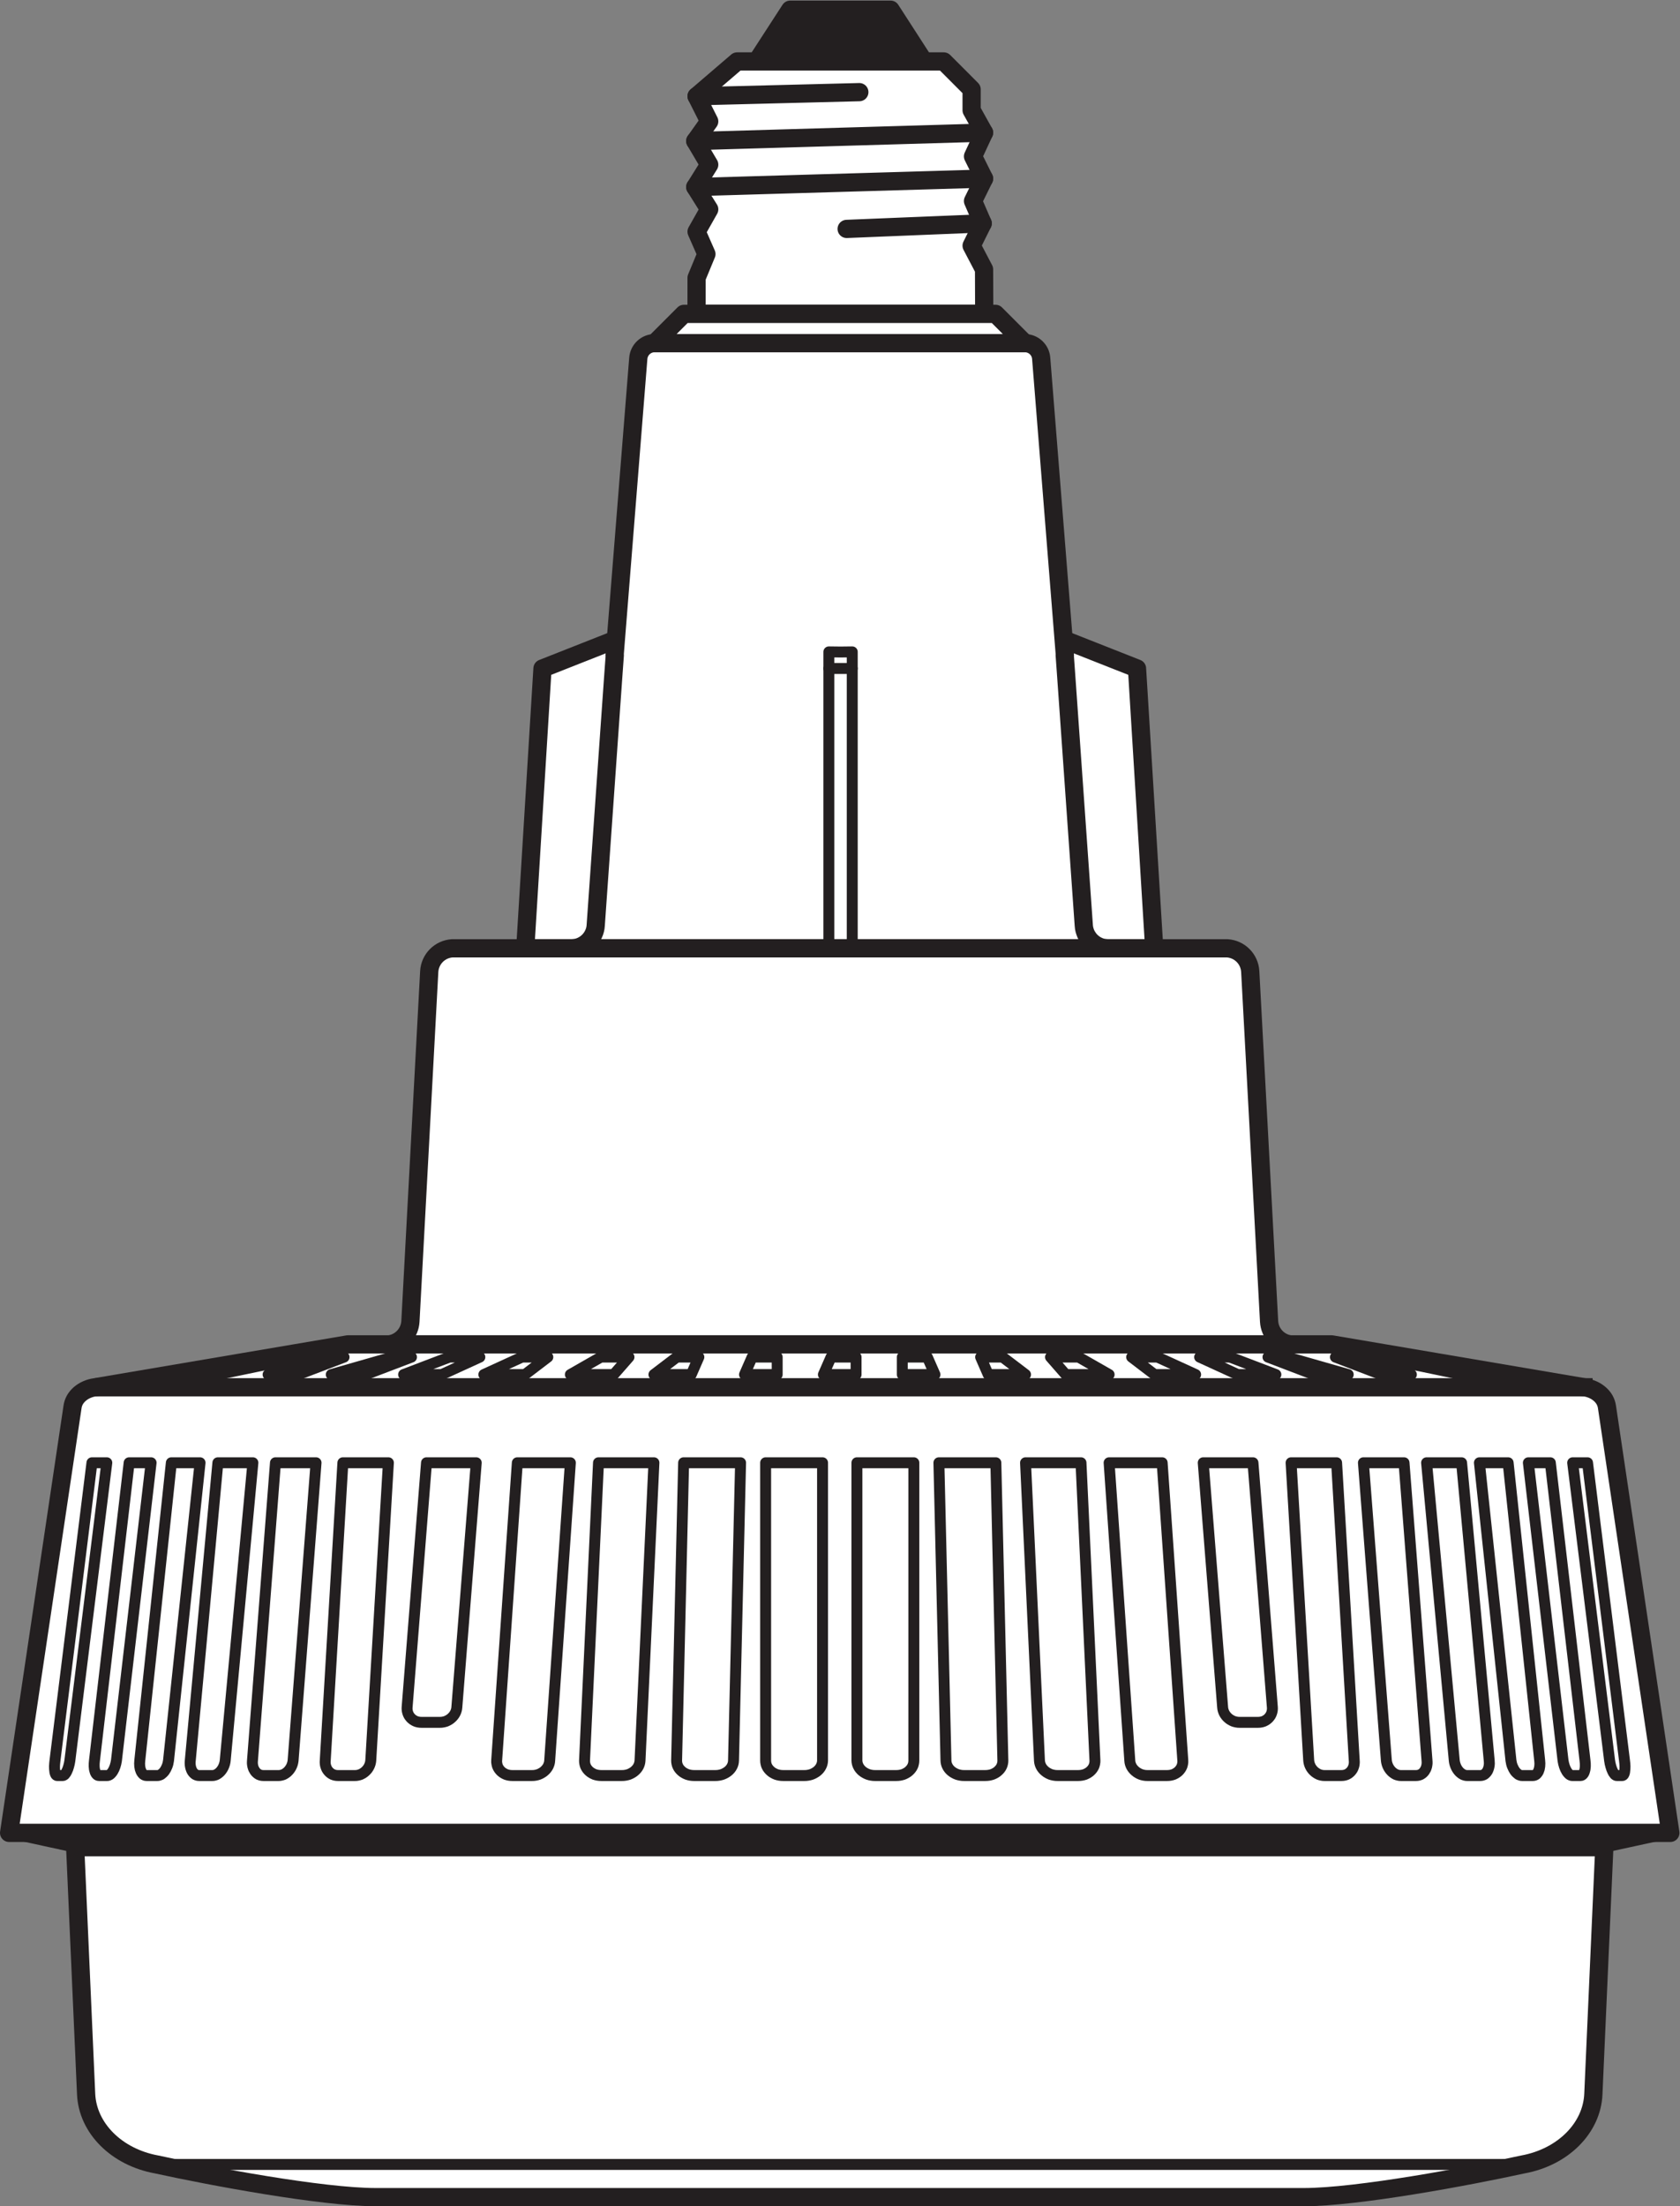 <?xml version="1.0" encoding="UTF-8" standalone="no"?>
<svg
   xmlns:dc="http://purl.org/dc/elements/1.1/"
   xmlns:cc="http://creativecommons.org/ns#"
   xmlns:rdf="http://www.w3.org/1999/02/22-rdf-syntax-ns#"
   xmlns:svg="http://www.w3.org/2000/svg"
   xmlns="http://www.w3.org/2000/svg"
   viewBox="0 0 87.107 114.333"
   height="114.333"
   width="87.107"
   xml:space="preserve"
   id="svg2"
   version="1.1"><rect x="0" y="0" width="87.107" height="114.333" fill="#808080" stroke="none"/><defs
     id="defs6" /><g
     transform="matrix(1.333,0,0,-1.333,0,114.333)"
     id="g10"><g
       transform="scale(0.1)"
       id="g12"><path
         id="path14"
         style="fill:#ffffff;fill-opacity:1;fill-rule:nonzero;stroke:none"
         d="m 448.953,489.043 -6.691,108.785 -28.121,11.09 H 239.133 l -28.121,-11.09 -6.699,-108.785 h 244.64" /><path
         id="path16"
         style="fill:none;stroke:#231f20;stroke-width:7.087;stroke-linecap:round;stroke-linejoin:round;stroke-miterlimit:10;stroke-dasharray:none;stroke-opacity:1"
         d="m 448.953,489.043 -6.691,108.785 -28.121,11.09 H 239.133 l -28.121,-11.09 -6.699,-108.785 z" /><path
         id="path18"
         style="fill:none;stroke:#231f20;stroke-width:4.252;stroke-linecap:round;stroke-linejoin:round;stroke-miterlimit:10;stroke-dasharray:none;stroke-opacity:1"
         d="m 3.539,145.16 12.102,-2.621 c 0.117,-0.019 0.25,-0.059 0.391,-0.082 0.473,-0.105 1.078,-0.234 1.699,-0.387 0.66,-0.129 1.316,-0.273 1.969,-0.425 0.668,-0.125 1.34,-0.278 1.996,-0.426 0.656,-0.129 1.297,-0.278 1.754,-0.364 0.066,-0.027 0.125,-0.046 0.164,-0.066 l 5.613,-1.191 H 624.031 l 5.547,1.191 8.063,1.75 12.07,2.621 z" /><path
         id="path20"
         style="fill:#ffffff;fill-opacity:1;fill-rule:nonzero;stroke:none"
         d="m 430.445,489.043 c -0.574,0.039 -1.129,0.129 -1.691,0.258 -0.551,0.148 -1.094,0.332 -1.613,0.578 -0.516,0.234 -1.02,0.516 -1.489,0.84 -0.461,0.328 -0.906,0.695 -1.316,1.101 -0.406,0.395 -0.766,0.836 -1.078,1.305 -0.328,0.469 -0.625,0.973 -0.875,1.492 -0.219,0.516 -0.414,1.067 -0.563,1.621 -0.136,0.559 -0.238,1.121 -0.261,1.688 l -6.868,97.41 -0.55,7.668 0.062,-0.059 -9.215,115.422 c -0.226,3.356 -3.023,5.949 -6.375,5.949 H 254.648 c -3.347,0 -6.136,-2.593 -6.378,-5.949 l -9.211,-115.422 0.074,0.059 -0.555,-7.668 -6.863,-97.41 c -0.067,-1.149 -0.344,-2.254 -0.836,-3.301 -0.481,-1.047 -1.121,-1.992 -1.949,-2.801 -0.805,-0.816 -1.774,-1.476 -2.809,-1.945 -1.023,-0.477 -2.168,-0.758 -3.301,-0.836 h 207.625" /><path
         id="path22"
         style="fill:none;stroke:#231f20;stroke-width:7.087;stroke-linecap:round;stroke-linejoin:round;stroke-miterlimit:10;stroke-dasharray:none;stroke-opacity:1"
         d="m 430.445,489.043 c -0.574,0.039 -1.129,0.129 -1.691,0.258 -0.551,0.148 -1.094,0.332 -1.613,0.578 -0.516,0.234 -1.02,0.516 -1.489,0.84 -0.461,0.328 -0.906,0.695 -1.316,1.101 -0.406,0.395 -0.766,0.836 -1.078,1.305 -0.328,0.469 -0.625,0.973 -0.875,1.492 -0.219,0.516 -0.414,1.067 -0.563,1.621 -0.136,0.559 -0.238,1.121 -0.261,1.688 l -6.868,97.41 -0.55,7.668 0.062,-0.059 -9.215,115.422 c -0.226,3.356 -3.023,5.949 -6.375,5.949 H 254.648 c -3.347,0 -6.136,-2.593 -6.378,-5.949 l -9.211,-115.422 0.074,0.059 -0.555,-7.668 -6.863,-97.41 c -0.067,-1.149 -0.344,-2.254 -0.836,-3.301 -0.481,-1.047 -1.121,-1.992 -1.949,-2.801 -0.805,-0.816 -1.774,-1.476 -2.809,-1.945 -1.023,-0.477 -2.168,-0.758 -3.301,-0.836 z" /><path
         id="path24"
         style="fill:#ffffff;fill-opacity:1;fill-rule:nonzero;stroke:none"
         d="m 592.371,16.258 c 15.555,2.84 26.852,14.125 27.399,27.41 l 4.261,95.93 H 29.242 l 4.254,-95.93 C 34.059,30.383 45.336,19.098 60.914,16.258 81.535,11.742 125.094,3.547 146.207,3.547 h 360.859 c 21.114,0 64.672,8.195 85.293,12.711 h 0.012" /><path
         id="path26"
         style="fill:none;stroke:#231f20;stroke-width:7.087;stroke-linecap:round;stroke-linejoin:round;stroke-miterlimit:10;stroke-dasharray:none;stroke-opacity:1"
         d="m 592.371,16.258 c 15.555,2.84 26.852,14.125 27.399,27.41 l 4.261,95.93 H 29.242 l 4.254,-95.93 C 34.059,30.383 45.336,19.098 60.914,16.258 81.535,11.742 125.094,3.547 146.207,3.547 h 360.859 c 21.114,0 64.672,8.195 85.293,12.711 z" /><path
         id="path28"
         style="fill:#ffffff;fill-opacity:1;fill-rule:nonzero;stroke:none"
         d="M 60.914,16.258 H 592.371" /><path
         id="path30"
         style="fill:none;stroke:#231f20;stroke-width:4.252;stroke-linecap:round;stroke-linejoin:round;stroke-miterlimit:10;stroke-dasharray:none;stroke-opacity:1"
         d="M 60.914,16.258 H 592.371" /><path
         id="path32"
         style="fill:#ffffff;fill-opacity:1;fill-rule:nonzero;stroke:none"
         d="m 151.527,335.074 c 4.481,0.688 7.848,4.406 8.114,8.918 l 7.316,136.031 c 0.277,4.821 4.094,8.684 8.91,9.02 h 301.535 c 4.821,-0.336 8.637,-4.199 8.899,-9.02 l 7.332,-136.031 c 0.254,-4.512 3.625,-8.23 8.101,-8.918 H 151.527" /><path
         id="path34"
         style="fill:none;stroke:#231f20;stroke-width:7.087;stroke-linecap:round;stroke-linejoin:round;stroke-miterlimit:10;stroke-dasharray:none;stroke-opacity:1"
         d="m 151.527,335.074 c 4.481,0.688 7.848,4.406 8.114,8.918 l 7.316,136.031 c 0.277,4.821 4.094,8.684 8.91,9.02 h 301.535 c 4.821,-0.336 8.637,-4.199 8.899,-9.02 l 7.332,-136.031 c 0.254,-4.512 3.625,-8.23 8.101,-8.918 z" /><path
         id="path36"
         style="fill:none;stroke:#231f20;stroke-width:4.252;stroke-linecap:round;stroke-linejoin:round;stroke-miterlimit:10;stroke-dasharray:none;stroke-opacity:1"
         d="m 501.117,277.125 v -0.281" /><path
         id="path38"
         style="fill:none;stroke:#231f20;stroke-width:4.252;stroke-linecap:round;stroke-linejoin:round;stroke-miterlimit:10;stroke-dasharray:none;stroke-opacity:1"
         d="m 501.117,277.125 c 0,0.063 -0.012,0.109 -0.023,0.148" /><path
         id="path40"
         style="fill:none;stroke:#231f20;stroke-width:4.252;stroke-linecap:round;stroke-linejoin:round;stroke-miterlimit:10;stroke-dasharray:none;stroke-opacity:1"
         d="M 37.023,318.395 H 616.238" /><path
         id="path42"
         style="fill:#ffffff;fill-opacity:1;fill-rule:nonzero;stroke:none"
         d="m 625.051,310.777 c -0.141,0.942 -0.449,1.875 -0.93,2.735 -0.488,0.847 -1.148,1.633 -1.93,2.297 -0.796,0.683 -1.711,1.261 -2.718,1.691 -1,0.449 -2.106,0.742 -3.235,0.895 l -98.289,16.679 H 135.316 L 37.023,318.395 c -1.129,-0.153 -2.234,-0.446 -3.238,-0.895 -1.004,-0.43 -1.922,-1.008 -2.715,-1.691 -0.781,-0.664 -1.441,-1.45 -1.93,-2.297 -0.48,-0.86 -0.793,-1.793 -0.926,-2.735 L 3.543,145.16 H 649.711 l -24.66,165.617" /><path
         id="path44"
         style="fill:none;stroke:#231f20;stroke-width:7.087;stroke-linecap:butt;stroke-linejoin:round;stroke-miterlimit:10;stroke-dasharray:none;stroke-opacity:1"
         d="m 625.051,310.777 c -0.141,0.942 -0.449,1.875 -0.93,2.735 -0.488,0.847 -1.148,1.633 -1.93,2.297 -0.796,0.683 -1.711,1.261 -2.718,1.691 -1,0.449 -2.106,0.742 -3.235,0.895 l -98.289,16.679 H 135.316 L 37.023,318.395 c -1.129,-0.153 -2.234,-0.446 -3.238,-0.895 -1.004,-0.43 -1.922,-1.008 -2.715,-1.691 -0.781,-0.664 -1.441,-1.45 -1.93,-2.297 -0.48,-0.86 -0.793,-1.793 -0.926,-2.735 L 3.543,145.16 H 649.711 Z" /><path
         id="path46"
         style="fill:#ffffff;fill-opacity:1;fill-rule:nonzero;stroke:none"
         d="m 332.984,323.336 v 6.785 h -9.726 l -2.981,-6.785 h 12.707" /><path
         id="path48"
         style="fill:none;stroke:#231f20;stroke-width:4.252;stroke-linecap:round;stroke-linejoin:round;stroke-miterlimit:10;stroke-dasharray:none;stroke-opacity:1"
         d="m 332.984,323.336 v 6.785 h -9.726 l -2.981,-6.785 z" /><path
         id="path50"
         style="fill:#ffffff;fill-opacity:1;fill-rule:nonzero;stroke:none"
         d="m 568.516,323.336 -32.637,6.785 h 5.816 l 38.571,-6.785 h -11.75" /><path
         id="path52"
         style="fill:none;stroke:#231f20;stroke-width:4.252;stroke-linecap:round;stroke-linejoin:round;stroke-miterlimit:10;stroke-dasharray:none;stroke-opacity:1"
         d="m 568.516,323.336 -32.637,6.785 h 5.816 l 38.571,-6.785 z" /><path
         id="path54"
         style="fill:#ffffff;fill-opacity:1;fill-rule:nonzero;stroke:none"
         d="m 350.961,323.336 v 6.785 h 9.738 l 2.973,-6.785 h -12.711" /><path
         id="path56"
         style="fill:none;stroke:#231f20;stroke-width:4.252;stroke-linecap:round;stroke-linejoin:round;stroke-miterlimit:10;stroke-dasharray:none;stroke-opacity:1"
         d="m 350.961,323.336 v 6.785 h 9.738 l 2.973,-6.785 z" /><path
         id="path58"
         style="fill:#ffffff;fill-opacity:1;fill-rule:nonzero;stroke:none"
         d="m 384.391,323.336 -2.961,6.785 h 8.558 l 8.914,-6.785 h -14.511" /><path
         id="path60"
         style="fill:none;stroke:#231f20;stroke-width:4.252;stroke-linecap:round;stroke-linejoin:round;stroke-miterlimit:10;stroke-dasharray:none;stroke-opacity:1"
         d="m 384.391,323.336 -2.961,6.785 h 8.558 l 8.914,-6.785 z" /><path
         id="path62"
         style="fill:#ffffff;fill-opacity:1;fill-rule:nonzero;stroke:none"
         d="m 414.551,323.336 -5.938,6.785 h 10.934 l 11.863,-6.785 h -16.859" /><path
         id="path64"
         style="fill:none;stroke:#231f20;stroke-width:4.252;stroke-linecap:round;stroke-linejoin:round;stroke-miterlimit:10;stroke-dasharray:none;stroke-opacity:1"
         d="m 414.551,323.336 -5.938,6.785 h 10.934 l 11.863,-6.785 z" /><path
         id="path66"
         style="fill:#ffffff;fill-opacity:1;fill-rule:nonzero;stroke:none"
         d="m 449.082,323.336 -8.902,6.785 h 10.05 l 14.829,-6.785 h -15.977" /><path
         id="path68"
         style="fill:none;stroke:#231f20;stroke-width:4.252;stroke-linecap:round;stroke-linejoin:round;stroke-miterlimit:10;stroke-dasharray:none;stroke-opacity:1"
         d="m 449.082,323.336 -8.902,6.785 h 10.05 l 14.829,-6.785 z" /><path
         id="path70"
         style="fill:#ffffff;fill-opacity:1;fill-rule:nonzero;stroke:none"
         d="m 511.02,323.336 -17.813,6.785 h 7.473 l 23.73,-6.785 h -13.39" /><path
         id="path72"
         style="fill:none;stroke:#231f20;stroke-width:4.252;stroke-linecap:round;stroke-linejoin:round;stroke-miterlimit:10;stroke-dasharray:none;stroke-opacity:1"
         d="m 511.02,323.336 -17.813,6.785 h 7.473 l 23.73,-6.785 z" /><path
         id="path74"
         style="fill:#ffffff;fill-opacity:1;fill-rule:nonzero;stroke:none"
         d="m 537.25,323.336 -17.812,6.785 h 5.828 l 23.718,-6.785 H 537.25" /><path
         id="path76"
         style="fill:none;stroke:#231f20;stroke-width:4.252;stroke-linecap:round;stroke-linejoin:round;stroke-miterlimit:10;stroke-dasharray:none;stroke-opacity:1"
         d="m 537.25,323.336 -17.812,6.785 h 5.828 l 23.718,-6.785 z" /><path
         id="path78"
         style="fill:#ffffff;fill-opacity:1;fill-rule:nonzero;stroke:none"
         d="m 481.449,323.336 -14.832,6.785 h 11.844 l 17.809,-6.785 h -14.821" /><path
         id="path80"
         style="fill:none;stroke:#231f20;stroke-width:4.252;stroke-linecap:round;stroke-linejoin:round;stroke-miterlimit:10;stroke-dasharray:none;stroke-opacity:1"
         d="m 481.449,323.336 -14.832,6.785 h 11.844 l 17.809,-6.785 z" /><path
         id="path82"
         style="fill:#ffffff;fill-opacity:1;fill-rule:nonzero;stroke:none"
         d="m 84.746,323.336 32.637,6.785 h -5.817 l -38.57,-6.785 h 11.75" /><path
         id="path84"
         style="fill:none;stroke:#231f20;stroke-width:4.252;stroke-linecap:round;stroke-linejoin:round;stroke-miterlimit:10;stroke-dasharray:none;stroke-opacity:1"
         d="m 84.746,323.336 32.637,6.785 h -5.817 l -38.57,-6.785 z" /><path
         id="path86"
         style="fill:#ffffff;fill-opacity:1;fill-rule:nonzero;stroke:none"
         d="m 302.301,323.336 v 6.785 h -9.738 l -2.973,-6.785 h 12.711" /><path
         id="path88"
         style="fill:none;stroke:#231f20;stroke-width:4.252;stroke-linecap:round;stroke-linejoin:round;stroke-miterlimit:10;stroke-dasharray:none;stroke-opacity:1"
         d="m 302.301,323.336 v 6.785 h -9.738 l -2.973,-6.785 z" /><path
         id="path90"
         style="fill:#ffffff;fill-opacity:1;fill-rule:nonzero;stroke:none"
         d="m 268.871,323.336 2.961,6.785 h -8.562 l -8.911,-6.785 h 14.512" /><path
         id="path92"
         style="fill:none;stroke:#231f20;stroke-width:4.252;stroke-linecap:round;stroke-linejoin:round;stroke-miterlimit:10;stroke-dasharray:none;stroke-opacity:1"
         d="m 268.871,323.336 2.961,6.785 h -8.562 l -8.911,-6.785 z" /><path
         id="path94"
         style="fill:#ffffff;fill-opacity:1;fill-rule:nonzero;stroke:none"
         d="m 238.711,323.336 5.937,6.785 h -10.933 l -11.863,-6.785 h 16.859" /><path
         id="path96"
         style="fill:none;stroke:#231f20;stroke-width:4.252;stroke-linecap:round;stroke-linejoin:round;stroke-miterlimit:10;stroke-dasharray:none;stroke-opacity:1"
         d="m 238.711,323.336 5.937,6.785 h -10.933 l -11.863,-6.785 z" /><path
         id="path98"
         style="fill:#ffffff;fill-opacity:1;fill-rule:nonzero;stroke:none"
         d="m 204.18,323.336 8.902,6.785 h -10.051 l -14.828,-6.785 h 15.977" /><path
         id="path100"
         style="fill:none;stroke:#231f20;stroke-width:4.252;stroke-linecap:round;stroke-linejoin:round;stroke-miterlimit:10;stroke-dasharray:none;stroke-opacity:1"
         d="m 204.18,323.336 8.902,6.785 h -10.051 l -14.828,-6.785 z" /><path
         id="path102"
         style="fill:#ffffff;fill-opacity:1;fill-rule:nonzero;stroke:none"
         d="m 142.242,323.336 17.813,6.785 h -7.473 l -23.73,-6.785 h 13.39" /><path
         id="path104"
         style="fill:none;stroke:#231f20;stroke-width:4.252;stroke-linecap:round;stroke-linejoin:round;stroke-miterlimit:10;stroke-dasharray:none;stroke-opacity:1"
         d="m 142.242,323.336 17.813,6.785 h -7.473 l -23.73,-6.785 z" /><path
         id="path106"
         style="fill:#ffffff;fill-opacity:1;fill-rule:nonzero;stroke:none"
         d="m 116.012,323.336 17.812,6.785 h -5.828 l -23.719,-6.785 h 11.735" /><path
         id="path108"
         style="fill:none;stroke:#231f20;stroke-width:4.252;stroke-linecap:round;stroke-linejoin:round;stroke-miterlimit:10;stroke-dasharray:none;stroke-opacity:1"
         d="m 116.012,323.336 17.812,6.785 h -5.828 l -23.719,-6.785 z" /><path
         id="path110"
         style="fill:#ffffff;fill-opacity:1;fill-rule:nonzero;stroke:none"
         d="m 171.813,323.336 14.832,6.785 h -11.84 l -17.813,-6.785 h 14.821" /><path
         id="path112"
         style="fill:none;stroke:#231f20;stroke-width:4.252;stroke-linecap:round;stroke-linejoin:round;stroke-miterlimit:10;stroke-dasharray:none;stroke-opacity:1"
         d="m 171.813,323.336 14.832,6.785 h -11.84 l -17.813,-6.785 z" /><path
         id="path114"
         style="fill:none;stroke:#231f20;stroke-width:4.252;stroke-linecap:round;stroke-linejoin:round;stroke-miterlimit:10;stroke-dasharray:none;stroke-opacity:1"
         d="m 331.5,604.285 c -2.137,-0.07 -6.98,-0.07 -9.102,0 V 489.043 c 2.122,0.004 6.965,0.004 9.102,0 z" /><path
         id="path116"
         style="fill:#ffffff;fill-opacity:1;fill-rule:nonzero;stroke:none"
         d="M 322.398,597.828 H 331.5" /><path
         id="path118"
         style="fill:none;stroke:#231f20;stroke-width:4.252;stroke-linecap:round;stroke-linejoin:round;stroke-miterlimit:10;stroke-dasharray:none;stroke-opacity:1"
         d="M 322.398,597.828 H 331.5" /><path
         id="path120"
         style="fill:#231f20;fill-opacity:1;fill-rule:nonzero;stroke:none"
         d="m 294.316,833.824 13.043,20.117 h 39.059 l 12.992,-20.117 h -65.094" /><path
         id="path122"
         style="fill:none;stroke:#231f20;stroke-width:7.087;stroke-linecap:butt;stroke-linejoin:round;stroke-miterlimit:3.864;stroke-dasharray:none;stroke-opacity:1"
         d="m 294.316,833.824 13.043,20.117 h 39.059 l 12.992,-20.117 z" /><path
         id="path124"
         style="fill:#ffffff;fill-opacity:1;fill-rule:nonzero;stroke:none"
         d="m 270.938,735.691 0.007,14.012 3.828,9.238 -3.828,8.7 4.918,8.695 -5.429,8.66 5.429,8.699 -5.429,9.184 5.429,7.644 -4.918,9.774 15.778,13.527 h 80.363 l 10.84,-10.855 v -8.125 l 4.84,-8.696 -4.297,-9.23 4.297,-8.641 -4.297,-8.722 3.765,-8.676 -4.308,-8.676 4.84,-9.226 0.062,-17.286 h -111.89" /><path
         id="path126"
         style="fill:none;stroke:#231f20;stroke-width:7.087;stroke-linecap:butt;stroke-linejoin:round;stroke-miterlimit:3.864;stroke-dasharray:none;stroke-opacity:1"
         d="m 270.938,735.691 0.007,14.012 3.828,9.238 -3.828,8.7 4.918,8.695 -5.429,8.66 5.429,8.699 -5.429,9.184 5.429,7.644 -4.918,9.774 15.778,13.527 h 80.363 l 10.84,-10.855 v -8.125 l 4.84,-8.696 -4.297,-9.23 4.297,-8.641 -4.297,-8.722 3.765,-8.676 -4.308,-8.676 4.84,-9.226 0.062,-17.286 z" /><path
         id="path128"
         style="fill:none;stroke:#231f20;stroke-width:7.087;stroke-linecap:round;stroke-linejoin:round;stroke-miterlimit:3.864;stroke-dasharray:none;stroke-opacity:1"
         d="m 270.945,820.297 63.309,1.594" /><path
         id="path130"
         style="fill:none;stroke:#231f20;stroke-width:7.087;stroke-linecap:round;stroke-linejoin:round;stroke-miterlimit:3.864;stroke-dasharray:none;stroke-opacity:1"
         d="m 329.32,768.719 52.914,2.16" /><path
         id="path132"
         style="fill:none;stroke:#231f20;stroke-width:7.087;stroke-linecap:round;stroke-linejoin:round;stroke-miterlimit:3.864;stroke-dasharray:none;stroke-opacity:1"
         d="m 270.434,784.996 112.332,3.281" /><path
         id="path134"
         style="fill:none;stroke:#231f20;stroke-width:7.087;stroke-linecap:round;stroke-linejoin:round;stroke-miterlimit:3.864;stroke-dasharray:none;stroke-opacity:1"
         d="m 270.434,802.879 112.332,3.269" /><path
         id="path136"
         style="fill:#ffffff;fill-opacity:1;fill-rule:nonzero;stroke:none"
         d="m 398.613,724.316 -11.371,11.375 H 266.02 l -11.372,-11.375 h 143.965" /><path
         id="path138"
         style="fill:none;stroke:#231f20;stroke-width:7.087;stroke-linecap:round;stroke-linejoin:round;stroke-miterlimit:10;stroke-dasharray:none;stroke-opacity:1"
         d="m 398.613,724.316 -11.371,11.375 H 266.02 l -11.372,-11.375 z" /><path
         id="path140"
         style="fill:none;stroke:#231f20;stroke-width:4.252;stroke-linecap:butt;stroke-linejoin:round;stroke-miterlimit:10;stroke-dasharray:none;stroke-opacity:1"
         d="M 265.906,289.047 263.18,173.27 c 0,-0.379 0.035,-0.766 0.117,-1.125 0.062,-0.383 0.203,-0.75 0.371,-1.11 0.16,-0.347 0.355,-0.683 0.609,-1 0.243,-0.301 0.528,-0.601 0.84,-0.875 0.305,-0.281 0.641,-0.519 1.02,-0.726 0.379,-0.215 0.777,-0.407 1.187,-0.559 0.821,-0.277 1.723,-0.426 2.637,-0.426 h 8.316 c 0.45,0 0.907,0.02 1.356,0.11 0.433,0.058 0.89,0.191 1.301,0.316 0.433,0.152 0.836,0.344 1.214,0.559 0.379,0.207 0.739,0.445 1.075,0.726 0.656,0.528 1.164,1.172 1.519,1.875 0.363,0.703 0.555,1.449 0.571,2.235 l 2.746,115.777 z" /><path
         id="path142"
         style="fill:none;stroke:#231f20;stroke-width:4.252;stroke-linecap:round;stroke-linejoin:round;stroke-miterlimit:10;stroke-dasharray:none;stroke-opacity:1"
         d="m 232.793,289.047 -5.43,-115.777 c -0.008,-0.379 0.008,-0.766 0.094,-1.125 0.059,-0.383 0.176,-0.75 0.32,-1.11 0.168,-0.347 0.352,-0.683 0.582,-1 0.231,-0.301 0.504,-0.601 0.797,-0.875 0.309,-0.281 0.633,-0.519 0.981,-0.726 0.371,-0.215 0.761,-0.407 1.136,-0.559 0.813,-0.277 1.688,-0.426 2.582,-0.426 h 8.086 c 0.442,0 0.879,0.02 1.336,0.11 0.422,0.058 0.864,0.191 1.289,0.316 0.407,0.152 0.805,0.344 1.18,0.559 0.363,0.207 0.738,0.445 1.055,0.726 0.633,0.528 1.172,1.172 1.539,1.875 0.351,0.703 0.566,1.449 0.605,2.235 l 5.414,115.777 z" /><path
         id="path144"
         style="fill:none;stroke:#231f20;stroke-width:4.252;stroke-linecap:round;stroke-linejoin:round;stroke-miterlimit:10;stroke-dasharray:none;stroke-opacity:1"
         d="m 165.895,289.047 -7.543,-95.094 c -0.024,-0.375 -0.016,-0.765 0.031,-1.125 0.058,-0.383 0.137,-0.75 0.262,-1.109 0.117,-0.34 0.285,-0.684 0.464,-1 0.207,-0.297 0.43,-0.602 0.68,-0.875 0.27,-0.285 0.543,-0.512 0.848,-0.727 0.316,-0.211 0.648,-0.406 1,-0.558 0.687,-0.278 1.465,-0.426 2.258,-0.426 h 7.261 c 0.403,0 0.813,0.027 1.192,0.109 0.406,0.063 0.797,0.192 1.187,0.317 0.367,0.152 0.738,0.347 1.09,0.558 0.348,0.215 0.695,0.442 0.977,0.727 0.597,0.531 1.109,1.172 1.464,1.875 0.356,0.707 0.575,1.449 0.629,2.234 l 7.547,95.094 z" /><path
         id="path146"
         style="fill:none;stroke:#231f20;stroke-width:4.252;stroke-linecap:round;stroke-linejoin:round;stroke-miterlimit:10;stroke-dasharray:none;stroke-opacity:1"
         d="M 133.367,289.047 126.508,173.27 c -0.043,-0.379 -0.043,-0.766 0,-1.125 0.019,-0.383 0.097,-0.75 0.211,-1.11 0.094,-0.347 0.246,-0.683 0.398,-1 0.164,-0.301 0.367,-0.601 0.602,-0.875 0.23,-0.281 0.488,-0.519 0.754,-0.726 0.277,-0.215 0.574,-0.407 0.902,-0.559 0.621,-0.277 1.332,-0.426 2.051,-0.426 h 6.648 c 0.379,0 0.735,0.02 1.11,0.11 0.363,0.058 0.726,0.191 1.086,0.316 0.351,0.152 0.675,0.344 1.015,0.559 0.32,0.207 0.641,0.445 0.918,0.726 0.567,0.528 1.051,1.172 1.387,1.875 0.348,0.703 0.555,1.449 0.625,2.235 l 6.859,115.777 z" /><path
         id="path148"
         style="fill:none;stroke:#231f20;stroke-width:4.252;stroke-linecap:round;stroke-linejoin:round;stroke-miterlimit:10;stroke-dasharray:none;stroke-opacity:1"
         d="M 107.141,289.047 98.203,173.27 c -0.039,-0.379 -0.039,-0.766 -0.031,-1.125 0.031,-0.383 0.086,-0.75 0.168,-1.11 0.094,-0.347 0.195,-0.683 0.332,-1 0.148,-0.301 0.328,-0.601 0.508,-0.875 0.195,-0.281 0.414,-0.519 0.656,-0.726 0.246,-0.215 0.512,-0.407 0.777,-0.559 0.555,-0.277 1.196,-0.426 1.821,-0.426 h 5.925 c 0.332,0 0.664,0.02 0.989,0.11 0.336,0.058 0.656,0.191 0.988,0.316 0.324,0.152 0.625,0.344 0.926,0.559 0.301,0.207 0.578,0.445 0.832,0.726 0.519,0.528 0.957,1.172 1.285,1.875 0.328,0.703 0.535,1.449 0.625,2.235 l 8.926,115.777 z" /><path
         id="path150"
         style="fill:none;stroke:#231f20;stroke-width:4.252;stroke-linecap:round;stroke-linejoin:round;stroke-miterlimit:10;stroke-dasharray:none;stroke-opacity:1"
         d="M 84.746,289.047 74.008,173.27 c -0.043,-0.379 -0.062,-0.766 -0.051,-1.125 0.008,-0.383 0.051,-0.75 0.117,-1.11 0.051,-0.347 0.145,-0.683 0.266,-1 0.094,-0.301 0.231,-0.601 0.387,-0.875 0.168,-0.281 0.351,-0.519 0.547,-0.726 0.191,-0.215 0.422,-0.407 0.652,-0.559 0.476,-0.277 0.988,-0.426 1.539,-0.426 h 5.113 c 0.274,0 0.566,0.02 0.859,0.11 0.293,0.058 0.566,0.191 0.836,0.316 0.297,0.152 0.555,0.344 0.828,0.559 0.266,0.207 0.527,0.445 0.754,0.726 0.457,0.528 0.863,1.172 1.156,1.875 0.293,0.703 0.508,1.449 0.586,2.235 l 10.766,115.777 z" /><path
         id="path152"
         style="fill:none;stroke:#231f20;stroke-width:4.252;stroke-linecap:round;stroke-linejoin:round;stroke-miterlimit:10;stroke-dasharray:none;stroke-opacity:1"
         d="M 66.644,289.047 54.371,173.27 c -0.039,-0.379 -0.066,-0.766 -0.074,-1.125 0,-0.383 0.019,-0.75 0.055,-1.11 0.055,-0.347 0.102,-0.683 0.18,-1 0.094,-0.301 0.195,-0.601 0.305,-0.875 0.117,-0.281 0.258,-0.519 0.422,-0.726 0.148,-0.215 0.328,-0.407 0.516,-0.559 0.371,-0.277 0.793,-0.426 1.238,-0.426 h 4.195 c 0.238,0 0.477,0.02 0.703,0.11 0.246,0.058 0.488,0.191 0.742,0.316 0.207,0.152 0.438,0.344 0.668,0.559 0.223,0.207 0.449,0.445 0.66,0.726 0.371,0.528 0.727,1.172 1,1.875 0.285,0.703 0.465,1.449 0.566,2.235 l 12.27,115.777 z" /><path
         id="path154"
         style="fill:none;stroke:#231f20;stroke-width:4.252;stroke-linecap:round;stroke-linejoin:round;stroke-miterlimit:10;stroke-dasharray:none;stroke-opacity:1"
         d="M 50.23,289.047 36.742,173.27 c -0.051,-0.379 -0.09,-0.766 -0.105,-1.125 -0.016,-0.383 -0.016,-0.75 -0.012,-1.11 0.012,-0.347 0.055,-0.683 0.094,-1 0.055,-0.301 0.117,-0.601 0.211,-0.875 0.066,-0.281 0.156,-0.519 0.27,-0.726 0.105,-0.215 0.238,-0.407 0.391,-0.559 0.254,-0.277 0.567,-0.426 0.906,-0.426 h 3.195 c 0.195,0 0.367,0.02 0.57,0.11 0.18,0.058 0.375,0.191 0.555,0.316 0.191,0.152 0.387,0.344 0.562,0.559 0.188,0.207 0.355,0.445 0.527,0.726 0.328,0.528 0.625,1.172 0.855,1.875 0.242,0.703 0.402,1.449 0.531,2.235 l 13.48,115.777 z" /><path
         id="path156"
         style="fill:none;stroke:#231f20;stroke-width:4.252;stroke-linecap:round;stroke-linejoin:round;stroke-miterlimit:10;stroke-dasharray:none;stroke-opacity:1"
         d="M 35.762,289.047 21.383,173.27 c -0.043,-0.379 -0.074,-0.766 -0.121,-1.125 -0.035,-0.383 -0.047,-0.75 -0.07,-1.11 0,-0.347 0,-0.683 0.023,-1 0.012,-0.301 0.047,-0.601 0.094,-0.875 0.016,-0.281 0.062,-0.519 0.137,-0.726 0.059,-0.215 0.117,-0.407 0.211,-0.559 0.16,-0.277 0.355,-0.426 0.586,-0.426 h 2.172 c 0.121,0 0.238,0.02 0.387,0.11 0.125,0.058 0.27,0.191 0.406,0.316 0.137,0.152 0.27,0.344 0.414,0.559 0.133,0.207 0.273,0.445 0.391,0.726 0.27,0.528 0.504,1.172 0.691,1.875 0.207,0.703 0.367,1.449 0.473,2.235 L 41.543,289.047 Z" /><path
         id="path158"
         style="fill:none;stroke:#231f20;stroke-width:4.252;stroke-linecap:round;stroke-linejoin:round;stroke-miterlimit:10;stroke-dasharray:none;stroke-opacity:1"
         d="M 221.852,289.047 213.809,173.27 c -0.032,-0.786 -0.258,-1.532 -0.606,-2.235 -0.375,-0.703 -0.898,-1.347 -1.519,-1.875 -0.313,-0.281 -0.664,-0.519 -1.032,-0.726 -0.355,-0.215 -0.75,-0.407 -1.16,-0.559 -0.39,-0.125 -0.816,-0.258 -1.222,-0.316 -0.434,-0.09 -0.86,-0.11 -1.282,-0.11 h -7.746 c -0.847,0 -1.679,0.149 -2.433,0.426 -0.371,0.152 -0.735,0.344 -1.082,0.559 -0.329,0.207 -0.629,0.445 -0.926,0.726 -0.262,0.274 -0.528,0.574 -0.731,0.875 -0.203,0.317 -0.398,0.653 -0.535,1 -0.121,0.36 -0.234,0.727 -0.281,1.11 -0.066,0.359 -0.106,0.746 -0.066,1.125 l 8.035,115.777 z" /><path
         id="path160"
         style="fill:#ffffff;fill-opacity:1;fill-rule:nonzero;stroke:none"
         d="m 319.945,173.27 c -0.019,-0.786 -0.199,-1.532 -0.574,-2.235 -0.344,-0.703 -0.879,-1.347 -1.512,-1.875 -0.332,-0.281 -0.695,-0.519 -1.078,-0.726 -0.371,-0.215 -0.785,-0.407 -1.215,-0.559 -0.41,-0.125 -0.855,-0.258 -1.296,-0.316 -0.469,-0.09 -0.911,-0.11 -1.36,-0.11 h -8.301 c -0.925,0 -1.828,0.149 -2.644,0.426 -0.406,0.152 -0.828,0.344 -1.184,0.559 -0.39,0.207 -0.718,0.445 -1.023,0.726 -0.317,0.274 -0.602,0.574 -0.836,0.875 -0.254,0.317 -0.461,0.653 -0.621,1 -0.172,0.36 -0.313,0.727 -0.367,1.11 -0.079,0.359 -0.125,0.746 -0.125,1.125 v 115.777 h 22.136 V 173.27" /><path
         id="path162"
         style="fill:none;stroke:#231f20;stroke-width:4.252;stroke-linecap:butt;stroke-linejoin:round;stroke-miterlimit:10;stroke-dasharray:none;stroke-opacity:1"
         d="m 319.945,173.27 c -0.019,-0.786 -0.199,-1.532 -0.574,-2.235 -0.344,-0.703 -0.879,-1.347 -1.512,-1.875 -0.332,-0.281 -0.695,-0.519 -1.078,-0.726 -0.371,-0.215 -0.785,-0.407 -1.215,-0.559 -0.41,-0.125 -0.855,-0.258 -1.296,-0.316 -0.469,-0.09 -0.911,-0.11 -1.36,-0.11 h -8.301 c -0.925,0 -1.828,0.149 -2.644,0.426 -0.406,0.152 -0.828,0.344 -1.184,0.559 -0.39,0.207 -0.718,0.445 -1.023,0.726 -0.317,0.274 -0.602,0.574 -0.836,0.875 -0.254,0.317 -0.461,0.653 -0.621,1 -0.172,0.36 -0.313,0.727 -0.367,1.11 -0.079,0.359 -0.125,0.746 -0.125,1.125 v 115.777 h 22.136 z" /><path
         id="path164"
         style="fill:none;stroke:#231f20;stroke-width:4.252;stroke-linecap:butt;stroke-linejoin:round;stroke-miterlimit:10;stroke-dasharray:none;stroke-opacity:1"
         d="m 387.355,289.047 2.727,-115.777 c 0,-0.379 -0.031,-0.766 -0.117,-1.125 -0.063,-0.383 -0.203,-0.75 -0.371,-1.11 -0.16,-0.347 -0.356,-0.683 -0.61,-1 -0.246,-0.301 -0.527,-0.601 -0.839,-0.875 -0.301,-0.281 -0.641,-0.519 -1.02,-0.726 -0.379,-0.215 -0.777,-0.407 -1.187,-0.559 -0.821,-0.277 -1.723,-0.426 -2.637,-0.426 h -8.317 c -0.449,0 -0.906,0.02 -1.355,0.11 -0.438,0.058 -0.891,0.191 -1.301,0.316 -0.433,0.152 -0.836,0.344 -1.215,0.559 -0.383,0.207 -0.738,0.445 -1.074,0.726 -0.652,0.528 -1.16,1.172 -1.519,1.875 -0.36,0.703 -0.555,1.449 -0.571,2.235 l -2.746,115.777 z" /><path
         id="path166"
         style="fill:none;stroke:#231f20;stroke-width:4.252;stroke-linecap:round;stroke-linejoin:round;stroke-miterlimit:10;stroke-dasharray:none;stroke-opacity:1"
         d="m 420.469,289.047 5.429,-115.777 c 0.008,-0.379 -0.007,-0.766 -0.093,-1.125 -0.059,-0.383 -0.176,-0.75 -0.321,-1.11 -0.168,-0.347 -0.347,-0.683 -0.582,-1 -0.23,-0.301 -0.5,-0.601 -0.793,-0.875 -0.308,-0.281 -0.636,-0.519 -0.984,-0.726 -0.371,-0.215 -0.762,-0.407 -1.137,-0.559 -0.804,-0.277 -1.679,-0.426 -2.586,-0.426 h -8.086 c -0.437,0 -0.878,0.02 -1.332,0.11 -0.421,0.058 -0.863,0.191 -1.289,0.316 -0.398,0.152 -0.804,0.344 -1.179,0.559 -0.364,0.207 -0.739,0.445 -1.055,0.726 -0.633,0.528 -1.172,1.172 -1.535,1.875 -0.356,0.703 -0.571,1.449 -0.61,2.235 l -5.414,115.777 z" /><path
         id="path168"
         style="fill:none;stroke:#231f20;stroke-width:4.252;stroke-linecap:round;stroke-linejoin:round;stroke-miterlimit:10;stroke-dasharray:none;stroke-opacity:1"
         d="m 487.367,289.047 7.543,-95.094 c 0.024,-0.375 0.016,-0.765 -0.031,-1.125 -0.059,-0.383 -0.137,-0.75 -0.262,-1.109 -0.113,-0.34 -0.285,-0.684 -0.469,-1 -0.203,-0.297 -0.425,-0.602 -0.675,-0.875 -0.27,-0.285 -0.543,-0.512 -0.844,-0.727 -0.32,-0.211 -0.652,-0.406 -1.004,-0.558 -0.687,-0.278 -1.465,-0.426 -2.262,-0.426 h -7.258 c -0.402,0 -0.812,0.027 -1.191,0.109 -0.402,0.063 -0.797,0.192 -1.187,0.317 -0.368,0.152 -0.739,0.347 -1.09,0.558 -0.344,0.215 -0.699,0.442 -0.977,0.727 -0.597,0.531 -1.101,1.172 -1.465,1.875 -0.355,0.707 -0.574,1.449 -0.629,2.234 l -7.546,95.094 z" /><path
         id="path170"
         style="fill:none;stroke:#231f20;stroke-width:4.252;stroke-linecap:round;stroke-linejoin:round;stroke-miterlimit:10;stroke-dasharray:none;stroke-opacity:1"
         d="m 519.895,289.047 6.859,-115.777 c 0.043,-0.379 0.043,-0.766 0,-1.125 -0.02,-0.383 -0.098,-0.75 -0.211,-1.11 -0.094,-0.347 -0.242,-0.683 -0.398,-1 -0.165,-0.301 -0.368,-0.601 -0.602,-0.875 -0.23,-0.281 -0.488,-0.519 -0.754,-0.726 -0.277,-0.215 -0.574,-0.407 -0.902,-0.559 -0.621,-0.277 -1.332,-0.426 -2.051,-0.426 h -6.648 c -0.379,0 -0.735,0.02 -1.11,0.11 -0.363,0.058 -0.726,0.191 -1.086,0.316 -0.351,0.152 -0.679,0.344 -1.015,0.559 -0.321,0.207 -0.637,0.445 -0.918,0.726 -0.567,0.528 -1.047,1.172 -1.387,1.875 -0.348,0.703 -0.555,1.449 -0.625,2.235 l -6.856,115.777 z" /><path
         id="path172"
         style="fill:none;stroke:#231f20;stroke-width:4.252;stroke-linecap:round;stroke-linejoin:round;stroke-miterlimit:10;stroke-dasharray:none;stroke-opacity:1"
         d="m 546.121,289.047 8.938,-115.777 c 0.039,-0.379 0.039,-0.766 0.031,-1.125 -0.031,-0.383 -0.086,-0.75 -0.168,-1.11 -0.094,-0.347 -0.195,-0.683 -0.332,-1 -0.149,-0.301 -0.328,-0.601 -0.508,-0.875 -0.195,-0.281 -0.414,-0.519 -0.652,-0.726 -0.25,-0.215 -0.516,-0.407 -0.785,-0.559 -0.551,-0.277 -1.192,-0.426 -1.817,-0.426 h -5.926 c -0.332,0 -0.664,0.02 -0.984,0.11 -0.34,0.058 -0.66,0.191 -0.992,0.316 -0.324,0.152 -0.625,0.344 -0.922,0.559 -0.305,0.207 -0.582,0.445 -0.836,0.726 -0.52,0.528 -0.957,1.172 -1.285,1.875 -0.328,0.703 -0.535,1.449 -0.625,2.235 l -8.926,115.777 z" /><path
         id="path174"
         style="fill:none;stroke:#231f20;stroke-width:4.252;stroke-linecap:round;stroke-linejoin:round;stroke-miterlimit:10;stroke-dasharray:none;stroke-opacity:1"
         d="M 568.516,289.047 579.254,173.27 c 0.043,-0.379 0.062,-0.766 0.055,-1.125 -0.012,-0.383 -0.055,-0.75 -0.121,-1.11 -0.051,-0.347 -0.145,-0.683 -0.266,-1 -0.094,-0.301 -0.231,-0.601 -0.387,-0.875 -0.168,-0.281 -0.351,-0.519 -0.547,-0.726 -0.191,-0.215 -0.422,-0.407 -0.652,-0.559 -0.477,-0.277 -0.988,-0.426 -1.539,-0.426 h -5.113 c -0.274,0 -0.567,0.02 -0.86,0.11 -0.293,0.058 -0.566,0.191 -0.836,0.316 -0.297,0.152 -0.554,0.344 -0.828,0.559 -0.265,0.207 -0.527,0.445 -0.754,0.726 -0.457,0.528 -0.863,1.172 -1.156,1.875 -0.293,0.703 -0.508,1.449 -0.586,2.235 l -10.766,115.777 z" /><path
         id="path176"
         style="fill:none;stroke:#231f20;stroke-width:4.252;stroke-linecap:round;stroke-linejoin:round;stroke-miterlimit:10;stroke-dasharray:none;stroke-opacity:1"
         d="M 586.617,289.047 598.891,173.27 c 0.039,-0.379 0.062,-0.766 0.074,-1.125 0,-0.383 -0.02,-0.75 -0.055,-1.11 -0.047,-0.347 -0.101,-0.683 -0.18,-1 -0.093,-0.301 -0.195,-0.601 -0.3,-0.875 -0.117,-0.281 -0.262,-0.519 -0.426,-0.726 -0.149,-0.215 -0.328,-0.407 -0.516,-0.559 -0.371,-0.277 -0.793,-0.426 -1.238,-0.426 h -4.195 c -0.239,0 -0.477,0.02 -0.703,0.11 -0.247,0.058 -0.489,0.191 -0.743,0.316 -0.211,0.152 -0.437,0.344 -0.668,0.559 -0.222,0.207 -0.449,0.445 -0.66,0.726 -0.371,0.528 -0.726,1.172 -1,1.875 -0.285,0.703 -0.465,1.449 -0.566,2.235 l -12.27,115.777 z" /><path
         id="path178"
         style="fill:none;stroke:#231f20;stroke-width:4.252;stroke-linecap:round;stroke-linejoin:round;stroke-miterlimit:10;stroke-dasharray:none;stroke-opacity:1"
         d="M 603.031,289.047 616.52,173.27 c 0.05,-0.379 0.089,-0.766 0.105,-1.125 0.016,-0.383 0.016,-0.75 0.012,-1.11 -0.012,-0.347 -0.051,-0.683 -0.094,-1 -0.055,-0.301 -0.117,-0.601 -0.211,-0.875 -0.066,-0.281 -0.156,-0.519 -0.269,-0.726 -0.106,-0.215 -0.239,-0.407 -0.387,-0.559 -0.254,-0.277 -0.571,-0.426 -0.91,-0.426 h -3.196 c -0.191,0 -0.371,0.02 -0.57,0.11 -0.18,0.058 -0.375,0.191 -0.555,0.316 -0.191,0.152 -0.386,0.344 -0.562,0.559 -0.18,0.207 -0.356,0.445 -0.528,0.726 -0.328,0.528 -0.625,1.172 -0.855,1.875 -0.242,0.703 -0.402,1.449 -0.531,2.235 l -13.481,115.777 z" /><path
         id="path180"
         style="fill:none;stroke:#231f20;stroke-width:4.252;stroke-linecap:round;stroke-linejoin:round;stroke-miterlimit:10;stroke-dasharray:none;stroke-opacity:1"
         d="M 617.5,289.047 631.879,173.27 c 0.047,-0.379 0.074,-0.766 0.125,-1.125 0.031,-0.383 0.043,-0.75 0.066,-1.11 0,-0.347 0,-0.683 -0.023,-1 -0.012,-0.301 -0.043,-0.601 -0.094,-0.875 -0.015,-0.281 -0.062,-0.519 -0.133,-0.726 -0.062,-0.215 -0.121,-0.407 -0.215,-0.559 -0.16,-0.277 -0.355,-0.426 -0.585,-0.426 h -2.172 c -0.121,0 -0.239,0.02 -0.387,0.11 -0.125,0.058 -0.27,0.191 -0.402,0.316 -0.137,0.152 -0.278,0.344 -0.418,0.559 -0.129,0.207 -0.274,0.445 -0.391,0.726 -0.262,0.528 -0.504,1.172 -0.691,1.875 -0.207,0.703 -0.368,1.449 -0.473,2.235 l -14.367,115.777 z" /><path
         id="path182"
         style="fill:none;stroke:#231f20;stroke-width:4.252;stroke-linecap:round;stroke-linejoin:round;stroke-miterlimit:10;stroke-dasharray:none;stroke-opacity:1"
         d="m 431.41,289.047 8.043,-115.777 c 0.027,-0.786 0.258,-1.532 0.606,-2.235 0.375,-0.703 0.902,-1.347 1.519,-1.875 0.313,-0.281 0.664,-0.519 1.027,-0.726 0.36,-0.215 0.754,-0.407 1.165,-0.559 0.39,-0.125 0.816,-0.258 1.218,-0.316 0.438,-0.09 0.864,-0.11 1.285,-0.11 h 7.747 c 0.851,0 1.679,0.149 2.433,0.426 0.371,0.152 0.735,0.344 1.082,0.559 0.324,0.207 0.629,0.445 0.926,0.726 0.262,0.274 0.527,0.574 0.727,0.875 0.207,0.317 0.402,0.653 0.539,1 0.128,0.36 0.234,0.727 0.285,1.11 0.062,0.359 0.101,0.746 0.062,1.125 l -8.031,115.777 z" /><path
         id="path184"
         style="fill:#ffffff;fill-opacity:1;fill-rule:nonzero;stroke:none"
         d="m 333.316,289.047 h 22.137 V 173.27 c 0,-0.379 -0.047,-0.766 -0.125,-1.125 -0.055,-0.383 -0.195,-0.75 -0.367,-1.11 -0.16,-0.347 -0.367,-0.683 -0.621,-1 -0.235,-0.301 -0.524,-0.601 -0.828,-0.875 -0.313,-0.281 -0.641,-0.519 -1.028,-0.726 -0.359,-0.215 -0.781,-0.407 -1.183,-0.559 -0.821,-0.277 -1.723,-0.426 -2.649,-0.426 h -8.3 c -0.45,0 -0.887,0.02 -1.36,0.11 -0.441,0.058 -0.887,0.191 -1.297,0.316 -0.429,0.152 -0.843,0.344 -1.215,0.559 -0.382,0.207 -0.75,0.445 -1.082,0.726 -0.628,0.528 -1.164,1.172 -1.507,1.875 -0.375,0.703 -0.555,1.449 -0.575,2.235 v 115.777" /><path
         id="path186"
         style="fill:none;stroke:#231f20;stroke-width:4.252;stroke-linecap:butt;stroke-linejoin:round;stroke-miterlimit:10;stroke-dasharray:none;stroke-opacity:1"
         d="m 333.316,289.047 h 22.137 V 173.27 c 0,-0.379 -0.047,-0.766 -0.125,-1.125 -0.055,-0.383 -0.195,-0.75 -0.367,-1.11 -0.16,-0.347 -0.367,-0.683 -0.621,-1 -0.235,-0.301 -0.524,-0.601 -0.828,-0.875 -0.313,-0.281 -0.641,-0.519 -1.028,-0.726 -0.359,-0.215 -0.781,-0.407 -1.183,-0.559 -0.821,-0.277 -1.723,-0.426 -2.649,-0.426 h -8.3 c -0.45,0 -0.887,0.02 -1.36,0.11 -0.441,0.058 -0.887,0.191 -1.297,0.316 -0.429,0.152 -0.843,0.344 -1.215,0.559 -0.382,0.207 -0.75,0.445 -1.082,0.726 -0.628,0.528 -1.164,1.172 -1.507,1.875 -0.375,0.703 -0.555,1.449 -0.575,2.235 z" /><path
         id="path188"
         style="fill:#ffffff;fill-opacity:1;fill-rule:nonzero;stroke:none"
         d="M 37.023,318.395 H 619.473" /><path
         id="path190"
         style="fill:none;stroke:#231f20;stroke-width:7.087;stroke-linecap:butt;stroke-linejoin:round;stroke-miterlimit:10;stroke-dasharray:none;stroke-opacity:1"
         d="M 37.023,318.395 H 619.473" /></g></g></svg>